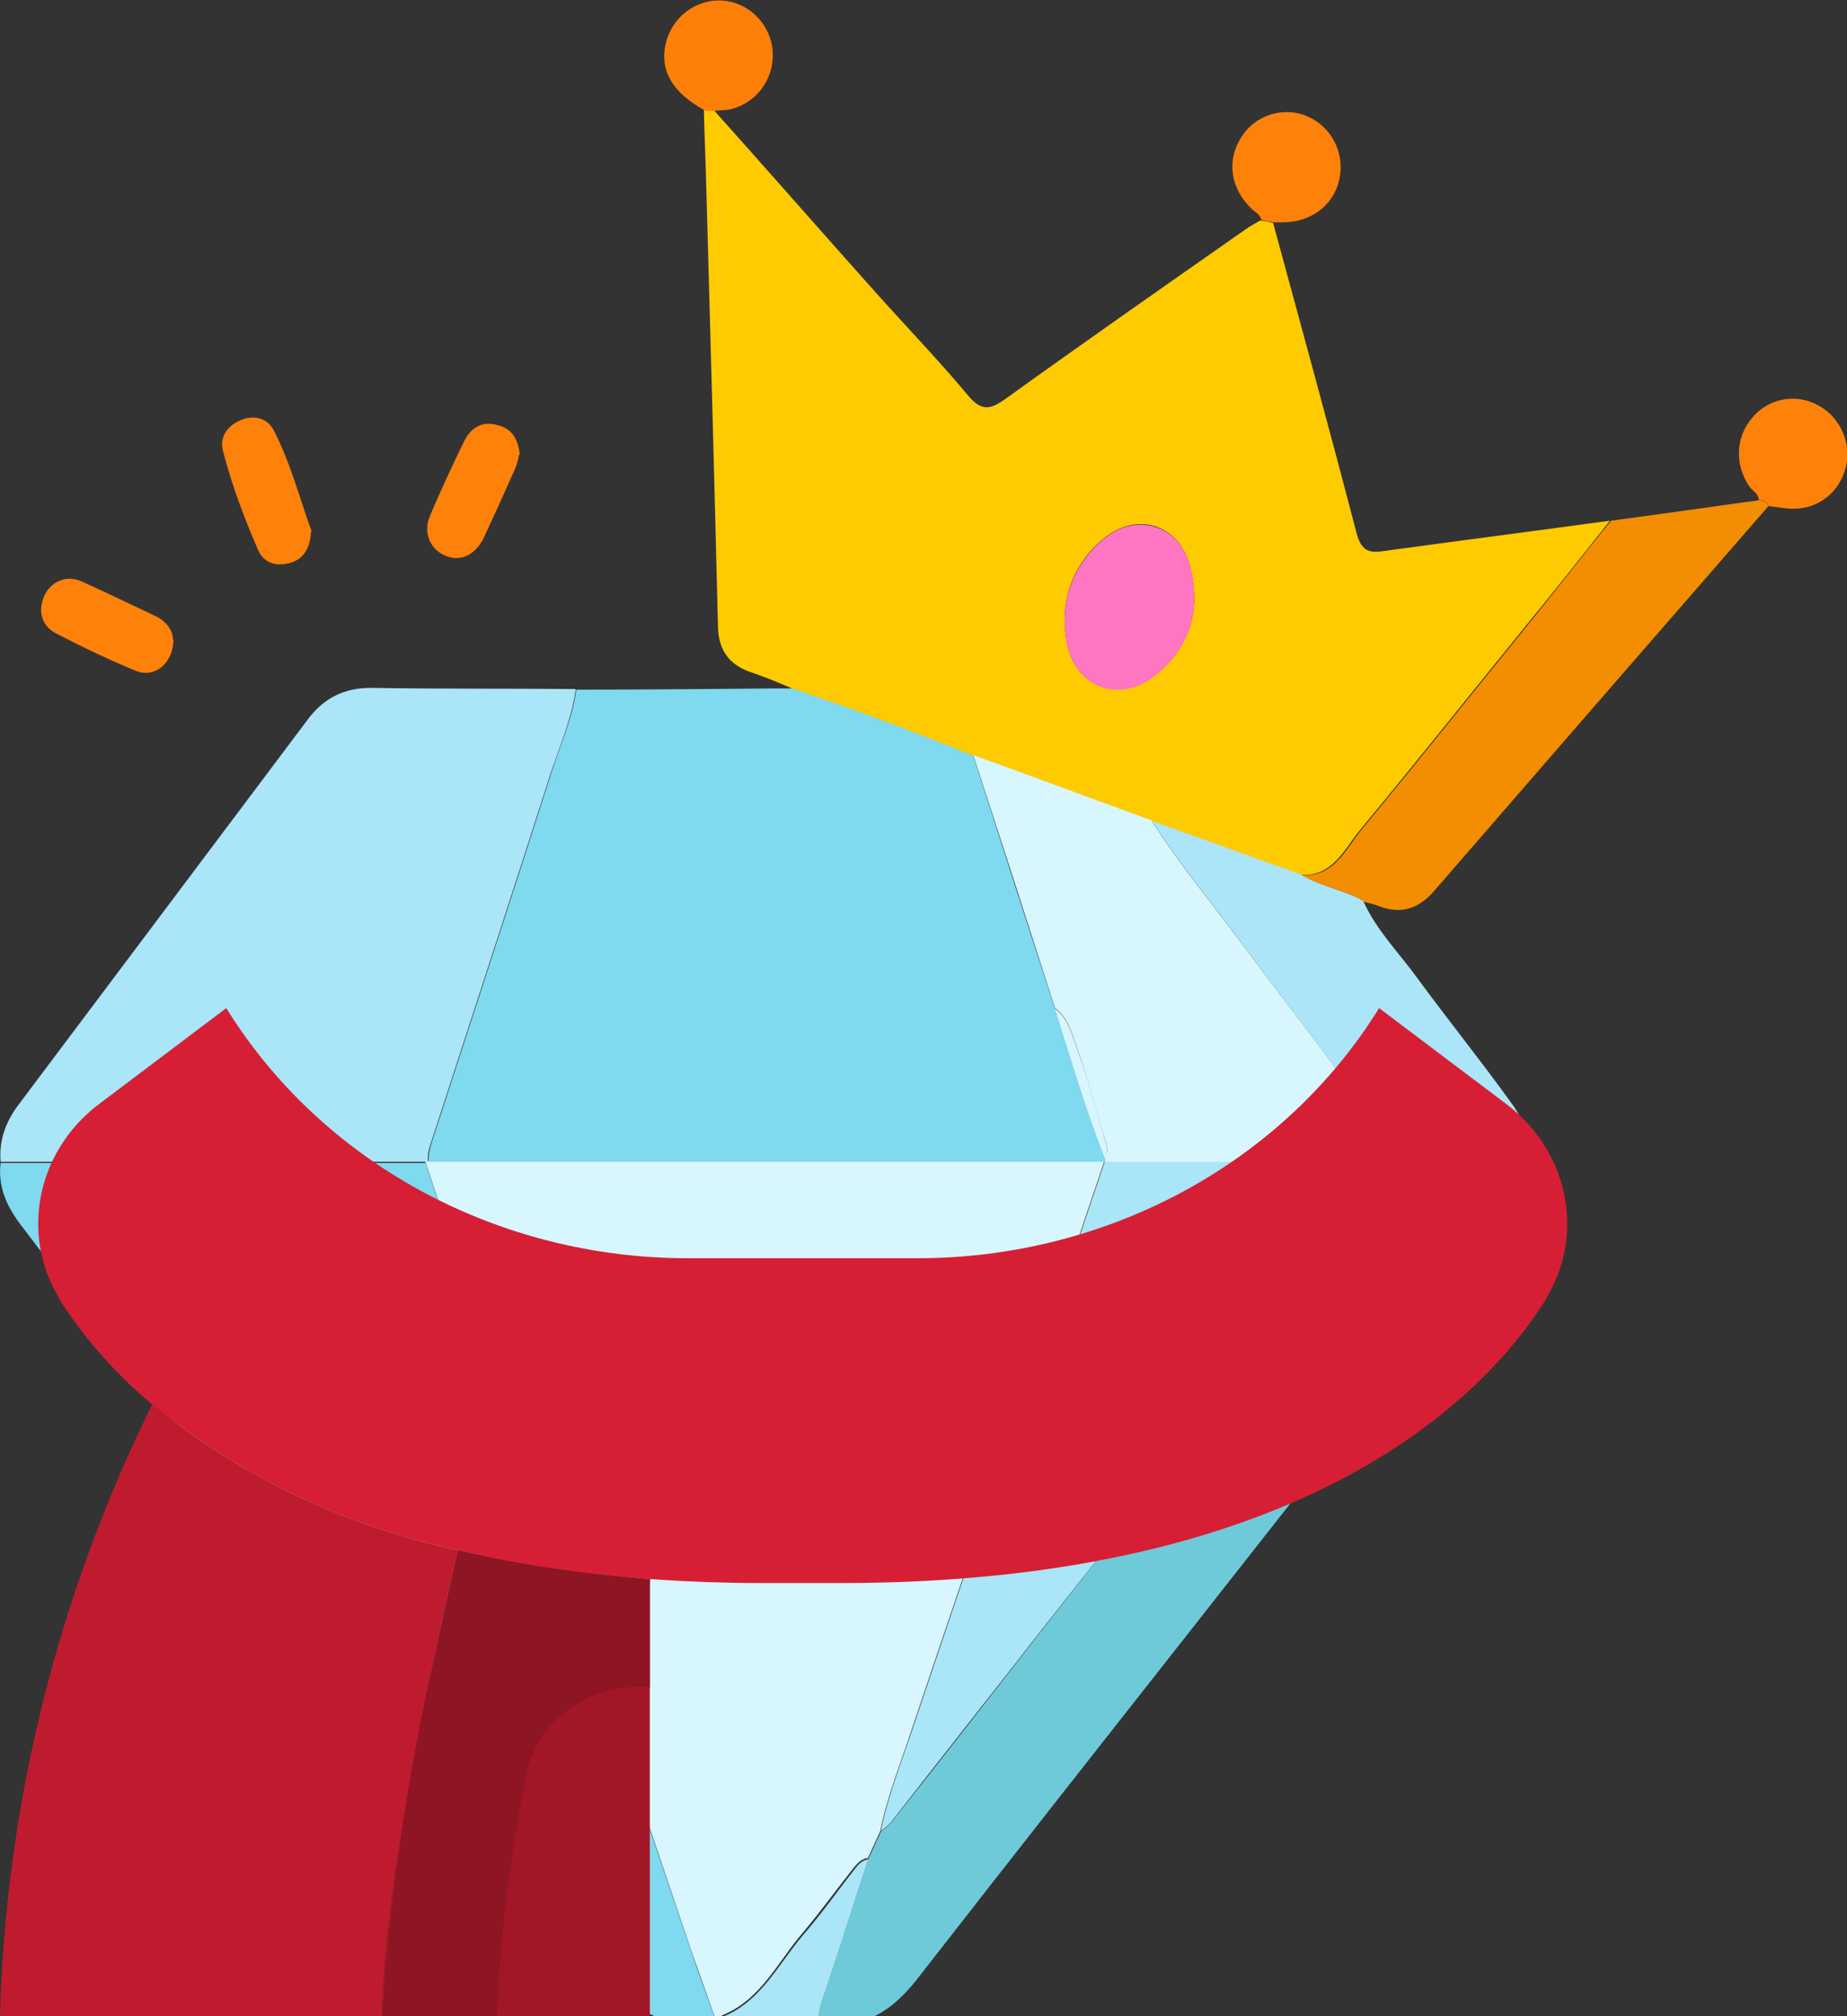 <svg width="33" height="36" viewBox="0 0 33 36" fill="none" xmlns="http://www.w3.org/2000/svg">
<rect x="0" y="0" width="33" height="36" fill="#333333" stroke="none"/>
<g clip-path="url(#clip0_378_1653)">
<path d="M12.902 36H12.765C12.628 35.615 12.492 35.23 12.355 34.844C11.21 31.453 10.054 28.073 8.909 24.681C8.468 23.365 8.037 22.049 7.596 20.733C7.617 20.733 7.638 20.733 7.648 20.733C8.636 20.733 9.624 20.733 10.611 20.733C13.648 20.733 16.694 20.733 19.731 20.733C19.184 22.36 18.628 23.975 18.081 25.601C17.482 27.356 16.883 29.11 16.295 30.865C16.096 31.475 15.854 32.063 15.728 32.694C15.654 32.855 15.581 33.015 15.507 33.176C15.392 33.186 15.318 33.272 15.255 33.347C14.95 33.732 14.656 34.138 14.341 34.513C13.889 35.037 13.595 35.711 12.891 35.989L12.902 36Z" fill="#D7F6FE"/>
<path d="M7.596 20.744C8.037 22.06 8.468 23.376 8.909 24.692C10.055 28.083 11.2 31.464 12.355 34.855C12.482 35.24 12.629 35.626 12.765 36.011H11.725C11.126 35.775 10.842 35.208 10.475 34.748C7.523 31.015 4.591 27.259 1.65 23.515C1.219 22.969 0.788 22.424 0.368 21.867C0.126 21.547 -0.042 21.194 0.011 20.765C2.543 20.765 5.075 20.765 7.596 20.765V20.744Z" fill="#7FD9EF"/>
<path d="M15.518 33.186C15.591 33.026 15.665 32.865 15.738 32.705C15.812 32.641 15.885 32.587 15.938 32.523C16.873 31.346 17.797 30.159 18.722 28.971C20.456 26.756 22.2 24.553 23.933 22.338C24.28 21.889 24.679 21.471 24.648 20.83C25.541 20.83 26.433 20.83 27.326 20.83C27.348 21.236 27.18 21.589 26.938 21.889C25.12 24.21 23.303 26.532 21.475 28.853C19.773 31.014 18.071 33.175 16.379 35.347C16.158 35.625 15.917 35.861 15.602 36.011H14.635C14.624 35.85 14.698 35.711 14.74 35.572C14.992 34.78 15.255 33.978 15.518 33.186Z" fill="#6ECAD9"/>
<path d="M15.518 33.187C15.255 33.978 15.003 34.77 14.74 35.572C14.698 35.711 14.625 35.85 14.635 36.011H12.912C13.605 35.733 13.91 35.059 14.362 34.535C14.688 34.16 14.971 33.754 15.276 33.368C15.339 33.283 15.413 33.208 15.528 33.197L15.518 33.187Z" fill="#AAE5F8"/>
<path d="M14.152 12.292C13.9 12.185 13.648 12.078 13.385 11.993C13.017 11.854 12.839 11.597 12.828 11.201C12.765 8.569 12.691 5.937 12.618 3.306C12.607 2.856 12.586 2.418 12.576 1.968C12.639 1.968 12.702 1.968 12.765 1.979C13.732 3.059 14.688 4.151 15.654 5.231C16.201 5.841 16.778 6.44 17.304 7.071C17.535 7.339 17.682 7.317 17.945 7.136C19.373 6.109 20.813 5.103 22.252 4.097C22.336 4.033 22.431 3.99 22.515 3.937C22.588 3.947 22.672 3.958 22.746 3.98C23.25 5.83 23.755 7.67 24.238 9.521C24.332 9.885 24.511 9.874 24.774 9.832C26.108 9.65 27.432 9.479 28.766 9.297C28.241 9.96 27.715 10.623 27.18 11.276C26.224 12.453 25.278 13.64 24.311 14.806C24.017 15.159 23.818 15.662 23.229 15.619C22.336 15.298 21.443 14.977 20.55 14.656C19.489 14.271 18.428 13.876 17.367 13.49C16.295 13.062 15.223 12.656 14.131 12.292H14.152ZM21.338 10.741C21.338 10.003 21.107 9.585 20.687 9.414C20.277 9.254 19.815 9.436 19.447 9.885C19.069 10.345 18.953 10.891 19.058 11.468C19.195 12.249 19.962 12.549 20.592 12.089C21.096 11.725 21.328 11.201 21.338 10.73V10.741Z" fill="#FECB01"/>
<path d="M14.152 12.293C15.245 12.656 16.316 13.063 17.388 13.491C17.871 14.999 18.354 16.497 18.848 18.005C19.132 18.904 19.395 19.803 19.741 20.68C19.741 20.701 19.741 20.723 19.741 20.744C16.705 20.744 13.658 20.744 10.622 20.744C9.634 20.744 8.647 20.744 7.659 20.744C7.649 20.605 7.691 20.466 7.733 20.338C8.437 18.166 9.151 15.994 9.844 13.822C10.002 13.319 10.223 12.849 10.296 12.314C11.452 12.314 12.597 12.303 13.753 12.293C13.889 12.293 14.026 12.293 14.162 12.293H14.152Z" fill="#7FD9EF"/>
<path d="M10.286 12.314C10.212 12.838 10.002 13.319 9.834 13.822C9.14 15.994 8.426 18.166 7.722 20.338C7.68 20.466 7.628 20.605 7.649 20.744C7.628 20.744 7.606 20.744 7.596 20.744C5.064 20.744 2.532 20.744 0.011 20.744C-0.021 20.38 0.095 20.049 0.305 19.76C2.038 17.449 3.772 15.149 5.505 12.838C5.789 12.464 6.146 12.282 6.629 12.282C7.848 12.303 9.067 12.292 10.286 12.303V12.314Z" fill="#AAE5F8"/>
<path d="M23.25 15.62C23.839 15.673 24.038 15.16 24.332 14.806C25.299 13.64 26.244 12.453 27.201 11.276C27.736 10.623 28.251 9.949 28.787 9.297C29.669 9.179 30.552 9.051 31.424 8.933C31.508 8.933 31.561 8.976 31.603 9.029C29.607 11.319 27.61 13.619 25.614 15.919C25.331 16.24 25.015 16.326 24.627 16.176C24.543 16.144 24.448 16.122 24.364 16.101C24.343 16.08 24.311 16.069 24.29 16.047C23.954 15.887 23.576 15.812 23.25 15.62Z" fill="#F38D01"/>
<path d="M23.25 15.62C23.576 15.812 23.954 15.887 24.29 16.047C24.311 16.069 24.343 16.08 24.364 16.101C24.595 16.614 24.994 17.01 25.32 17.46C25.877 18.219 26.465 18.947 27.011 19.706C27.242 20.027 27.39 20.402 27.326 20.83C26.433 20.83 25.541 20.83 24.647 20.83C24.647 20.808 24.647 20.776 24.647 20.755C24.689 20.359 24.574 20.017 24.343 19.706C23.639 18.776 22.935 17.845 22.241 16.914C21.685 16.165 21.086 15.448 20.581 14.657C21.475 14.978 22.368 15.299 23.261 15.62H23.25Z" fill="#ABE5F7"/>
<path d="M22.767 3.969C22.693 3.958 22.609 3.948 22.536 3.926C22.515 3.83 22.441 3.798 22.378 3.745C21.989 3.381 21.905 2.878 22.178 2.45C22.42 2.054 22.935 1.894 23.355 2.076C23.786 2.257 24.028 2.728 23.933 3.188C23.838 3.659 23.429 3.969 22.924 3.969C22.872 3.969 22.809 3.969 22.756 3.969H22.767Z" fill="#FE810A"/>
<path d="M31.603 9.029C31.561 8.965 31.498 8.922 31.424 8.933C31.424 8.815 31.308 8.762 31.256 8.687C30.993 8.302 31.004 7.81 31.308 7.457C31.603 7.104 32.096 7.018 32.496 7.243C32.885 7.457 33.084 7.917 32.979 8.345C32.863 8.794 32.485 9.094 32.023 9.083C31.886 9.083 31.75 9.051 31.613 9.04L31.603 9.029Z" fill="#FE8109"/>
<path d="M12.775 1.979C12.712 1.979 12.649 1.979 12.586 1.968C12.008 1.647 11.788 1.262 11.893 0.781C12.008 0.299 12.439 -0.022 12.912 0.011C13.385 0.043 13.774 0.438 13.805 0.92C13.837 1.423 13.5 1.861 13.017 1.958C12.944 1.968 12.86 1.968 12.775 1.979Z" fill="#FE8008"/>
<path d="M5.558 9.489C5.537 9.789 5.432 9.971 5.201 10.046C4.959 10.121 4.717 10.067 4.612 9.821C4.36 9.243 4.139 8.655 3.982 8.045C3.919 7.799 4.066 7.596 4.308 7.499C4.539 7.403 4.77 7.467 4.885 7.671C5.19 8.259 5.358 8.912 5.568 9.489H5.558Z" fill="#FE810A"/>
<path d="M9.277 8.11C9.267 8.163 9.246 8.259 9.214 8.345C9.025 8.773 8.836 9.19 8.636 9.618C8.479 9.928 8.195 10.046 7.922 9.907C7.67 9.779 7.554 9.49 7.691 9.19C7.88 8.741 8.09 8.291 8.3 7.864C8.426 7.617 8.636 7.51 8.909 7.596C9.151 7.66 9.256 7.842 9.288 8.12L9.277 8.11Z" fill="#FE810A"/>
<path d="M3.099 11.415C3.099 11.843 2.763 12.111 2.437 11.982C1.944 11.779 1.471 11.554 0.998 11.308C0.746 11.169 0.672 10.923 0.788 10.645C0.903 10.388 1.177 10.26 1.45 10.377C1.902 10.581 2.343 10.795 2.795 11.009C2.984 11.105 3.089 11.265 3.089 11.415H3.099Z" fill="#FE810A"/>
<path d="M24.648 20.744C24.648 20.744 24.648 20.798 24.648 20.819C24.69 21.461 24.29 21.878 23.933 22.328C22.2 24.542 20.466 26.757 18.722 28.96C17.797 30.148 16.862 31.325 15.938 32.512C15.885 32.587 15.801 32.641 15.738 32.694C15.864 32.063 16.106 31.464 16.306 30.865C16.894 29.11 17.493 27.356 18.092 25.601C18.638 23.975 19.195 22.36 19.741 20.733C21.38 20.733 23.009 20.733 24.648 20.733V20.744Z" fill="#AAE5F8"/>
<path d="M24.648 20.744C23.009 20.744 21.38 20.744 19.741 20.744C19.741 20.723 19.741 20.701 19.741 20.68C19.783 20.594 19.794 20.52 19.762 20.413C19.584 19.856 19.447 19.279 19.247 18.722C19.153 18.465 19.09 18.177 18.848 17.995C18.365 16.486 17.881 14.988 17.388 13.48C18.449 13.865 19.51 14.261 20.571 14.646C21.075 15.438 21.674 16.155 22.231 16.904C22.924 17.834 23.639 18.765 24.332 19.696C24.563 20.006 24.679 20.348 24.637 20.744H24.648Z" fill="#D7F6FE"/>
<path d="M21.338 10.741C21.328 11.212 21.096 11.725 20.592 12.1C19.962 12.56 19.205 12.26 19.058 11.479C18.953 10.901 19.069 10.356 19.447 9.896C19.815 9.436 20.277 9.265 20.687 9.425C21.107 9.586 21.349 10.014 21.338 10.752V10.741Z" fill="#FE75C1"/>
<path d="M18.848 18.005C19.09 18.187 19.153 18.476 19.247 18.733C19.447 19.279 19.594 19.856 19.762 20.423C19.794 20.52 19.783 20.605 19.741 20.691C19.395 19.813 19.132 18.915 18.848 18.016V18.005Z" fill="#D7F6FE"/>
<path d="M24.374 16.101C24.374 16.101 24.322 16.069 24.301 16.047C24.322 16.069 24.353 16.079 24.374 16.101Z" fill="#FEFEFE"/>
<path d="M8.181 27.68C8.038 28.286 6.829 33.57 6.829 36H0C0.102 32.221 1.027 28.503 2.718 25.076C4.285 26.355 6.161 27.249 8.181 27.68Z" fill="#BF1B2E"/>
<path d="M11.617 28.196L11.61 28.267V36H6.829C6.829 33.571 8.038 28.286 8.182 27.68C9.31 27.941 10.459 28.114 11.617 28.196Z" fill="#A21727"/>
<path d="M27.652 23.136C27.633 23.179 27.61 23.22 27.583 23.259C26.573 24.844 23.418 28.266 15.024 28.266H13.659C12.941 28.266 12.258 28.24 11.617 28.195C10.458 28.113 9.309 27.941 8.181 27.68C6.161 27.249 4.285 26.355 2.718 25.076C2.086 24.549 1.54 23.937 1.099 23.259C1.073 23.22 1.05 23.179 1.031 23.136C0.801 22.742 0.681 22.298 0.683 21.847C0.683 21.438 0.781 21.034 0.969 20.664C1.157 20.295 1.43 19.97 1.769 19.714L4.043 18C4.884 19.36 6.089 20.488 7.536 21.272C8.984 22.055 10.624 22.467 12.293 22.466H16.39C18.059 22.467 19.699 22.055 21.146 21.272C22.594 20.488 23.799 19.36 24.64 18L26.914 19.714C27.253 19.97 27.526 20.295 27.714 20.664C27.902 21.034 28 21.438 28 21.847C28.002 22.298 27.882 22.742 27.652 23.136Z" fill="#D61F34"/>
<path d="M10.148 28.038C9.486 27.95 8.83 27.83 8.182 27.68C8.135 27.877 7.977 28.576 7.78 29.506C7.287 31.644 6.969 33.816 6.829 36H8.878C8.941 34.559 9.115 33.124 9.399 31.707C9.488 31.232 9.763 30.807 10.169 30.514C10.574 30.222 11.082 30.084 11.59 30.127H11.61V28.267L11.617 28.196C11.102 28.157 10.617 28.102 10.148 28.038Z" fill="#8E1523"/>
</g>
<defs>
<clipPath id="clip0_378_1653">
<rect width="33" height="36" fill="white"/>
</clipPath>
</defs>
</svg>
